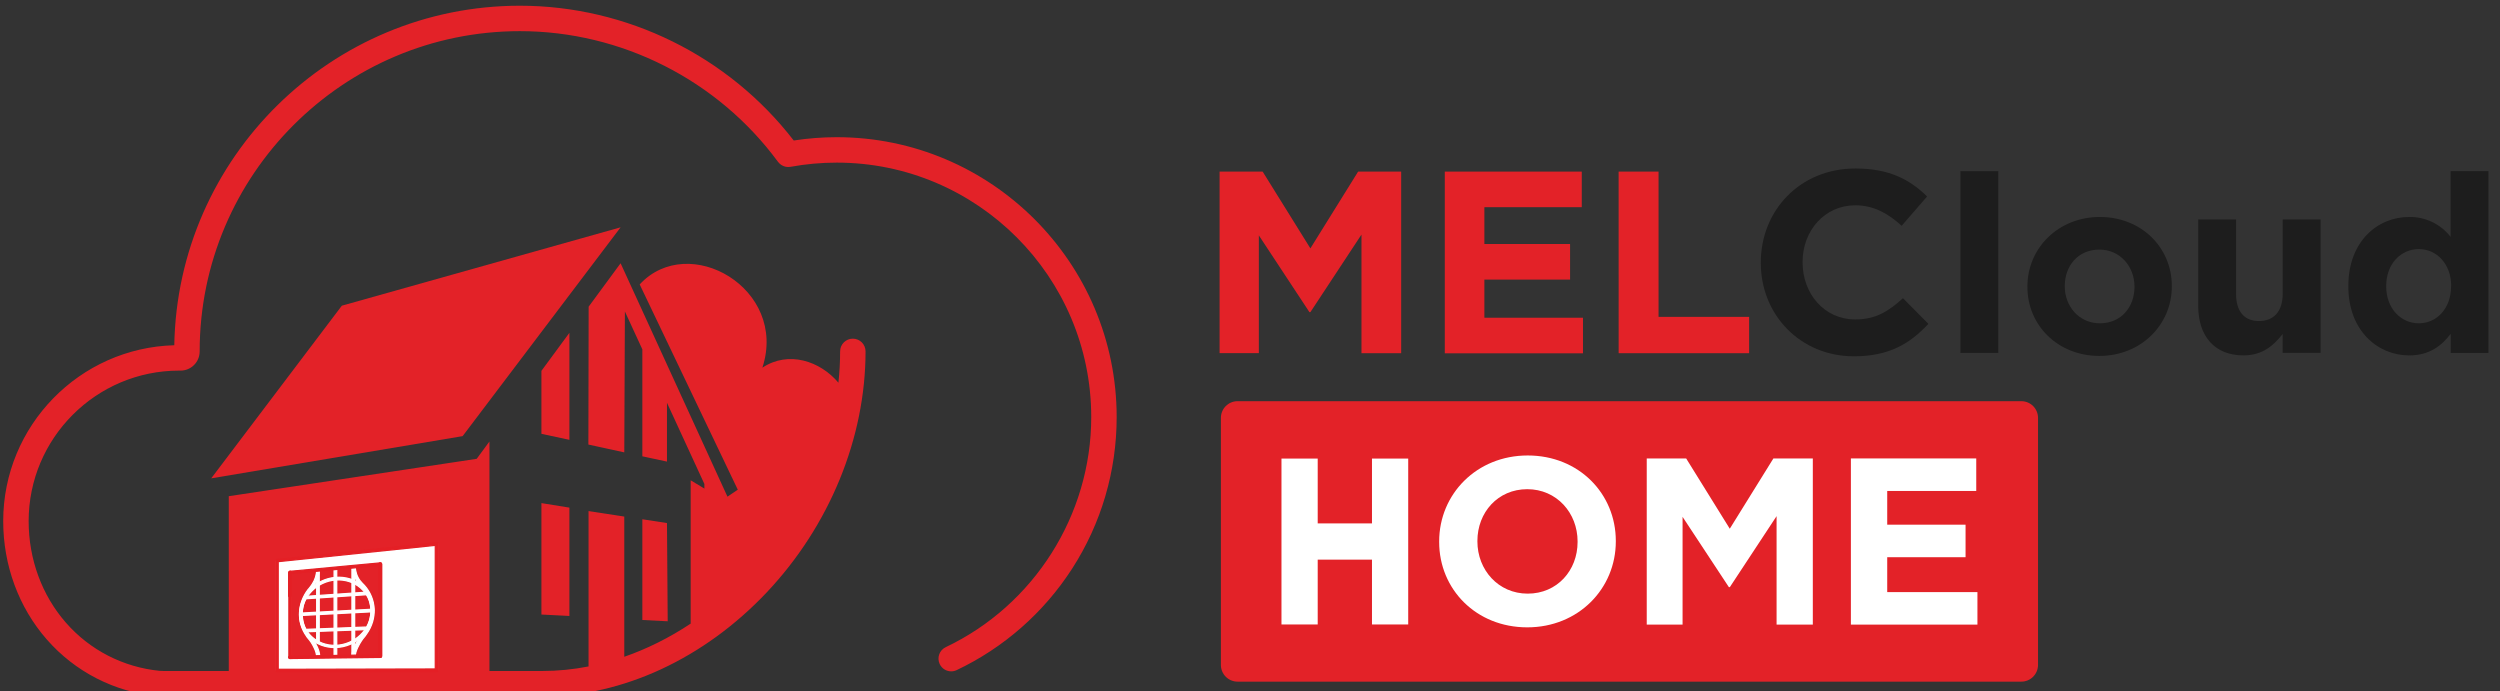 <svg xmlns="http://www.w3.org/2000/svg" version="1.1" id="svg2" xml:space="preserve" viewBox="108.794 119.47 575.289 159.019" style="max-height: 500px" width="575.289" height="159.019"><rect x="108.794" y="119.47" width="575.289" height="159.019" fill="#333333" stroke="none"/><defs id="defs6"><clipPath clipPathUnits="userSpaceOnUse" id="clipPath34"><path d="M 0,308.974 H 595.276 V 0 H 0 Z" id="path32"/></clipPath></defs><g id="g10" transform="matrix(1.333,0,0,-1.333,0,411.965)"><g id="g12" transform="translate(160.02,172.107)"><path d="m 0,0 -9.756,-2.743 -9.637,-2.709 -22.549,-29.805 43.4,7.286 27.272,36.048 z" style="fill:#e32228;fill-opacity:1;fill-rule:nonzero;stroke:none" id="path14"/></g><g id="g16" transform="translate(175.081,144.533)"><path d="M 0,0 4.831,-1.035 V 17.437 L 0,10.872 Z" style="fill:#e32228;fill-opacity:1;fill-rule:nonzero;stroke:none" id="path18"/></g><g id="g20" transform="translate(192.504,129.786)"><path d="M 0,0 V -17.39 L 4.378,-17.611 4.252,-0.654 Z" style="fill:#e32228;fill-opacity:1;fill-rule:nonzero;stroke:none" id="path22"/></g><g id="g24" transform="translate(175.081,132.575)"><path d="m 0,0 v -19.237 l 4.831,-0.244 v 18.699 z" style="fill:#e32228;fill-opacity:1;fill-rule:nonzero;stroke:none" id="path26"/></g><g id="g28"><g id="g30" clip-path="url(#clipPath34)"><g id="g36" transform="translate(108.825,99.243)"><path d="m 0,0 0.887,-0.038 65.524,-0.001 h 0.043 c 13.812,0 27.91,6.539 38.686,17.947 10.848,11.484 17.07,26.653 17.07,41.617 0,1.213 -0.983,2.195 -2.195,2.195 -1.213,0 -2.195,-0.982 -2.195,-2.195 0,-1.803 -0.1,-3.609 -0.293,-5.411 -3.14,3.737 -8.61,5.587 -13.127,2.596 4.469,13.639 -12.71,23.53 -21.18,14.372 L 100.155,35.647 98.372,34.444 79.925,74.736 78.022,72.15 74.408,67.24 74.362,43.442 80.561,42.09 80.667,66.41 83.679,59.875 V 41.409 l 4.252,-0.911 v 10.151 l 6.456,-14.01 0.005,-0.8 -2.371,1.429 V 12.529 C 88.365,10.1 84.509,8.173 80.561,6.803 V 31.01 L 74.39,31.959 V 5.135 C 71.75,4.619 69.094,4.351 66.452,4.351 H 66.413 57.285 V 43.97 L 55.083,40.977 12.284,34.524 V 4.351 H 1.014 L 0.361,4.376 c -6.297,0.625 -12.043,3.572 -16.185,8.305 -4.153,4.744 -6.44,10.975 -6.44,17.545 0,14.325 11.655,25.98 25.981,25.98 l 0.206,-0.001 h 0.031 c 0.878,0 1.704,0.34 2.327,0.958 0.631,0.626 0.978,1.461 0.978,2.362 0,30.482 24.799,55.28 55.281,55.28 17.508,0 34.165,-8.434 44.557,-22.561 0.03,-0.04 0.067,-0.071 0.099,-0.109 0.049,-0.058 0.096,-0.115 0.151,-0.167 0.056,-0.054 0.116,-0.101 0.176,-0.148 0.05,-0.039 0.098,-0.078 0.151,-0.112 0.069,-0.044 0.139,-0.081 0.211,-0.117 0.055,-0.028 0.108,-0.055 0.165,-0.078 0.073,-0.029 0.147,-0.051 0.222,-0.072 0.062,-0.018 0.123,-0.035 0.187,-0.048 0.076,-0.014 0.152,-0.021 0.229,-0.027 0.064,-0.005 0.128,-0.011 0.194,-0.011 0.082,10e-4 0.164,0.01 0.246,0.02 0.045,0.005 0.089,0.003 0.134,0.011 2.62,0.48 5.304,0.724 7.977,0.724 24.224,0 43.932,-19.708 43.932,-43.932 0,-16.881 -9.858,-32.469 -25.116,-39.712 -1.095,-0.52 -1.562,-1.829 -1.042,-2.924 0.376,-0.791 1.163,-1.254 1.985,-1.254 0.315,0 0.636,0.068 0.939,0.212 8.144,3.866 15.037,9.922 19.935,17.514 5.03,7.796 7.689,16.844 7.689,26.164 0,26.645 -21.677,48.322 -48.322,48.322 -2.483,0 -4.975,-0.193 -7.427,-0.572 -11.26,14.593 -28.826,23.268 -47.272,23.268 -32.546,0 -59.089,-26.188 -59.662,-58.611 -16.361,-0.445 -29.532,-13.893 -29.532,-30.359 0,-7.634 2.673,-14.892 7.526,-20.437 C -14.232,4.196 -7.439,0.719 0,0" style="fill:#e32228;fill-opacity:1;fill-rule:nonzero;stroke:none" id="path38"/></g><g id="g40" transform="translate(157.275,103.709)"><path d="M 0,0 -28.042,-0.031 V 18.921 L 0,21.86 Z" style="fill:#ffffff;fill-opacity:1;fill-rule:nonzero;stroke:none" id="path42"/></g><g id="g44" transform="translate(147.488,105.941)"><path d="M 0,0 -15.583,-0.191 V 14.692 L 0,16.134 Z" style="fill:#e32228;fill-opacity:1;fill-rule:nonzero;stroke:none" id="path46"/></g><g id="g48" transform="translate(145.138,116.778)"><path d="m 0,0 -10.816,-0.724 c -0.097,-0.007 -0.215,0.081 -0.215,0.195 0,0.095 0.098,0.216 0.215,0.224 L 0,0.443 C 0.11,0.451 0.241,0.359 0.241,0.238 0.219,0.116 0.11,0.007 0,0" style="fill:#ffffff;fill-opacity:1;fill-rule:nonzero;stroke:none" id="path50"/></g><g id="g52" transform="translate(145.138,116.778)"><path d="m 0,0 -10.816,-0.724 c -0.097,-0.007 -0.215,0.081 -0.215,0.195 0,0.095 0.098,0.216 0.215,0.224 L 0,0.443 C 0.11,0.451 0.241,0.359 0.241,0.238 0.219,0.116 0.11,0.007 0,0 Z" style="fill:none;stroke:#ffffff;stroke-width:0.214;stroke-linecap:butt;stroke-linejoin:miter;stroke-miterlimit:10;stroke-dasharray:none;stroke-opacity:1" id="path54"/></g><g id="g56" transform="translate(145.864,113.812)"><path d="m 0,0 -12.322,-0.639 c -0.097,-0.005 -0.213,0.084 -0.213,0.198 0,0.095 0.097,0.214 0.213,0.22 L 0.022,0.446 C 0.133,0.452 0.265,0.358 0.265,0.237 0.243,0.134 0.177,0.009 0,0" style="fill:#ffffff;fill-opacity:1;fill-rule:nonzero;stroke:none" id="path58"/></g><g id="g60" transform="translate(145.864,113.812)"><path d="m 0,0 -12.322,-0.639 c -0.097,-0.005 -0.213,0.084 -0.213,0.198 0,0.095 0.097,0.214 0.213,0.22 L 0.022,0.446 C 0.133,0.452 0.265,0.358 0.265,0.237 0.243,0.134 0.177,0.009 0,0 Z" style="fill:none;stroke:#ffffff;stroke-width:0.214;stroke-linecap:butt;stroke-linejoin:miter;stroke-miterlimit:10;stroke-dasharray:none;stroke-opacity:1" id="path62"/></g><g id="g64" transform="translate(144.701,110.734)"><path d="m 0,0 -10.378,-0.38 c -0.098,-0.004 -0.216,0.087 -0.216,0.201 0,0.096 0.098,0.214 0.216,0.218 L 0,0.443 C 0.109,0.447 0.24,0.351 0.24,0.23 0.24,0.109 0.131,0.005 0,0" style="fill:#ffffff;fill-opacity:1;fill-rule:nonzero;stroke:none" id="path66"/></g><g id="g68" transform="translate(144.701,110.734)"><path d="m 0,0 -10.378,-0.38 c -0.098,-0.004 -0.216,0.087 -0.216,0.201 0,0.096 0.098,0.214 0.216,0.218 L 0,0.443 C 0.109,0.447 0.24,0.351 0.24,0.23 0.24,0.109 0.131,0.005 0,0 Z" style="fill:none;stroke:#ffffff;stroke-width:0.214;stroke-linecap:butt;stroke-linejoin:miter;stroke-miterlimit:10;stroke-dasharray:none;stroke-opacity:1" id="path70"/></g><g id="g72" transform="translate(139.517,105.844)"><path d="m 0,0 c -0.103,-0.001 -0.227,0.095 -0.227,0.212 v 15.261 c 0,0.098 0.103,0.225 0.227,0.237 0.104,0.009 0.228,-0.077 0.228,-0.195 V 0.219 C 0.228,0.062 0.124,0.002 0,0" style="fill:#ffffff;fill-opacity:1;fill-rule:nonzero;stroke:none" id="path74"/></g><g id="g76" transform="translate(139.517,105.844)"><path d="m 0,0 c -0.103,-0.001 -0.227,0.095 -0.227,0.212 v 15.261 c 0,0.098 0.103,0.225 0.227,0.237 0.104,0.009 0.228,-0.077 0.228,-0.195 V 0.219 C 0.228,0.062 0.124,0.002 0,0 Z" style="fill:none;stroke:#ffffff;stroke-width:0.214;stroke-linecap:butt;stroke-linejoin:miter;stroke-miterlimit:10;stroke-dasharray:none;stroke-opacity:1" id="path78"/></g><g id="g80" transform="translate(142.607,105.882)"><path d="m 0,0 c -0.107,-0.001 -0.235,0.097 -0.235,0.216 0,1.133 0.749,2.364 1.093,2.873 0.151,0.244 0.454,0.613 0.692,0.902 0.108,0.144 0.239,0.248 0.261,0.329 1.777,2.493 1.623,5.705 -0.304,7.892 -0.26,0.261 -0.541,0.56 -0.757,0.863 -0.579,0.771 -0.899,1.679 -0.899,2.633 0,0.1 0.106,0.229 0.234,0.241 0.107,0.01 0.236,-0.078 0.236,-0.197 0.043,-0.874 0.3,-1.729 0.839,-2.445 C 1.398,13.005 1.658,12.745 1.919,12.483 4.01,10.163 4.188,6.718 2.268,4.074 2.225,3.992 2.116,3.888 2.007,3.704 1.767,3.456 1.507,3.087 1.355,2.842 1.052,2.374 0.321,1.16 0.321,0.163 0.235,0.103 0.15,0.002 0,0" style="fill:#ffffff;fill-opacity:1;fill-rule:nonzero;stroke:none" id="path82"/></g><g id="g84" transform="translate(142.607,105.882)"><path d="m 0,0 c -0.107,-0.001 -0.235,0.097 -0.235,0.216 0,1.133 0.749,2.364 1.093,2.873 0.151,0.244 0.454,0.613 0.692,0.902 0.108,0.144 0.239,0.248 0.261,0.329 1.777,2.493 1.623,5.705 -0.304,7.892 -0.26,0.261 -0.541,0.56 -0.757,0.863 -0.579,0.771 -0.899,1.679 -0.899,2.633 0,0.1 0.106,0.229 0.234,0.241 0.107,0.01 0.236,-0.078 0.236,-0.197 0.043,-0.874 0.3,-1.729 0.839,-2.445 C 1.398,13.005 1.658,12.745 1.919,12.483 4.01,10.163 4.188,6.718 2.268,4.074 2.225,3.992 2.116,3.888 2.007,3.704 1.767,3.456 1.507,3.087 1.355,2.842 1.052,2.374 0.321,1.16 0.321,0.163 0.235,0.103 0.15,0.002 0,0 Z" style="fill:none;stroke:#ffffff;stroke-width:0.214;stroke-linecap:butt;stroke-linejoin:miter;stroke-miterlimit:10;stroke-dasharray:none;stroke-opacity:1" id="path86"/></g><g id="g88" transform="translate(136.502,108.352)"><path d="m 0,0 c -0.1,-0.003 -0.22,0.091 -0.22,0.206 v 12.461 c 0,0.097 0.1,0.222 0.22,0.233 0.1,0.009 0.221,-0.076 0.221,-0.192 V 0.218 C 0.221,0.102 0.14,0.004 0,0" style="fill:#ffffff;fill-opacity:1;fill-rule:nonzero;stroke:none" id="path90"/></g><g id="g92" transform="translate(136.502,108.352)"><path d="m 0,0 c -0.1,-0.003 -0.22,0.091 -0.22,0.206 v 12.461 c 0,0.097 0.1,0.222 0.22,0.233 0.1,0.009 0.221,-0.076 0.221,-0.192 V 0.218 C 0.221,0.102 0.14,0.004 0,0 Z" style="fill:none;stroke:#ffffff;stroke-width:0.214;stroke-linecap:butt;stroke-linejoin:miter;stroke-miterlimit:10;stroke-dasharray:none;stroke-opacity:1" id="path94"/></g><g id="g96" transform="translate(142.607,105.882)"><path d="M 0,0 C -0.107,-0.001 -0.235,0.097 -0.235,0.216 V 15.72 c 0,0.1 0.107,0.229 0.235,0.241 0.107,0.01 0.235,-0.078 0.235,-0.197 V 0.222 C 0.235,0.063 0.107,0.001 0,0" style="fill:#ffffff;fill-opacity:1;fill-rule:nonzero;stroke:none" id="path98"/></g><g id="g100" transform="translate(142.607,105.882)"><path d="M 0,0 C -0.107,-0.001 -0.235,0.097 -0.235,0.216 V 15.72 c 0,0.1 0.107,0.229 0.235,0.241 0.107,0.01 0.235,-0.078 0.235,-0.197 V 0.222 C 0.235,0.063 0.107,0.001 0,0 Z" style="fill:none;stroke:#ffffff;stroke-width:0.214;stroke-linecap:butt;stroke-linejoin:miter;stroke-miterlimit:10;stroke-dasharray:none;stroke-opacity:1" id="path102"/></g><g id="g104" transform="translate(136.502,105.807)"><path d="m 0,0 c -0.1,-0.001 -0.22,0.094 -0.22,0.209 0,0.963 -0.678,2.102 -0.956,2.536 -0.138,0.207 -0.375,0.525 -0.592,0.767 -0.098,0.131 -0.216,0.261 -0.236,0.336 -1.692,2.384 -1.557,5.569 0.315,8.018 0.039,0.041 0.079,0.083 0.138,0.144 0.138,0.183 0.415,0.511 0.554,0.752 0.497,0.752 0.777,1.622 0.777,2.489 0,0.096 0.1,0.221 0.22,0.233 0.1,0.009 0.221,-0.076 0.221,-0.192 C 0.181,14.362 -0.1,13.431 -0.619,12.6 -0.799,12.317 -1.077,11.989 -1.215,11.806 -1.255,11.727 -1.314,11.703 -1.314,11.665 -3.077,9.352 -3.174,6.332 -1.59,4.111 -1.551,4.035 -1.452,3.943 -1.354,3.812 -1.136,3.551 -0.898,3.213 -0.719,3.026 -0.4,2.554 0.301,1.356 0.301,0.293 0.221,0.099 0.14,0.002 0,0" style="fill:#ffffff;fill-opacity:1;fill-rule:nonzero;stroke:none" id="path106"/></g><g id="g108" transform="translate(136.502,105.807)"><path d="m 0,0 c -0.1,-0.001 -0.22,0.094 -0.22,0.209 0,0.963 -0.678,2.102 -0.956,2.536 -0.138,0.207 -0.375,0.525 -0.592,0.767 -0.098,0.131 -0.216,0.261 -0.236,0.336 -1.692,2.384 -1.557,5.569 0.315,8.018 0.039,0.041 0.079,0.083 0.138,0.144 0.138,0.183 0.415,0.511 0.554,0.752 0.497,0.752 0.777,1.622 0.777,2.489 0,0.096 0.1,0.221 0.22,0.233 0.1,0.009 0.221,-0.076 0.221,-0.192 C 0.181,14.362 -0.1,13.431 -0.619,12.6 -0.799,12.317 -1.077,11.989 -1.215,11.806 -1.255,11.727 -1.314,11.703 -1.314,11.665 -3.077,9.352 -3.174,6.332 -1.59,4.111 -1.551,4.035 -1.452,3.943 -1.354,3.812 -1.136,3.551 -0.898,3.213 -0.719,3.026 -0.4,2.554 0.301,1.356 0.301,0.293 0.221,0.099 0.14,0.002 0,0 Z" style="fill:none;stroke:#ffffff;stroke-width:0.214;stroke-linecap:butt;stroke-linejoin:miter;stroke-miterlimit:10;stroke-dasharray:none;stroke-opacity:1" id="path110"/></g><g id="g112" transform="translate(129.642,103.882)"><path d="M 0,0 27.116,0.061 V 21.398 L 0,18.586 Z m -0.205,-0.409 c -0.093,0 -0.204,0.093 -0.204,0.204 v 18.953 c 0,0.093 0.093,0.214 0.204,0.225 l 27.567,2.92 c 0.123,0.013 0.271,-0.078 0.271,-0.207 v -21.86 c 0,-0.107 -0.124,-0.235 -0.271,-0.235 z" style="fill:#e41f25;fill-opacity:1;fill-rule:nonzero;stroke:none" id="path114"/></g><g id="g116" transform="translate(129.642,103.882)"><path d="M 0,0 27.116,0.061 V 21.398 L 0,18.586 Z m -0.205,-0.409 c -0.093,0 -0.204,0.093 -0.204,0.204 v 18.953 c 0,0.093 0.093,0.214 0.204,0.225 l 27.567,2.92 c 0.123,0.013 0.271,-0.078 0.271,-0.207 v -21.86 c 0,-0.107 -0.124,-0.235 -0.271,-0.235 H -0.205 Z" style="fill:none;stroke:#e41f25;stroke-width:0.214;stroke-linecap:butt;stroke-linejoin:miter;stroke-miterlimit:10;stroke-dasharray:none;stroke-opacity:1" id="path118"/></g><g id="g120" transform="translate(147.242,105.938)"><path d="m 0,0 -15.585,-0.191 c -0.095,-0.001 -0.209,0.091 -0.209,0.204 0,0.112 0.095,0.207 0.209,0.209 l 15.339,0.223 v 15.402 l -15.129,-1.381 v -3.8 c 0,-0.094 -0.095,-0.214 -0.21,-0.222 -0.114,-0.008 -0.209,0.079 -0.209,0.192 v 3.998 c 0,0.094 0.095,0.215 0.209,0.226 L 0,16.318 c 0.112,0.01 0.246,-0.079 0.246,-0.202 V 0.207 C 0.246,0.064 0.134,0.002 0,0" style="fill:#e41f25;fill-opacity:1;fill-rule:nonzero;stroke:none" id="path122"/></g><g id="g124" transform="translate(147.242,105.938)"><path d="m 0,0 -15.585,-0.191 c -0.095,-0.001 -0.209,0.091 -0.209,0.204 0,0.112 0.095,0.207 0.209,0.209 l 15.339,0.223 v 15.402 l -15.129,-1.381 v -3.8 c 0,-0.094 -0.095,-0.214 -0.21,-0.222 -0.114,-0.008 -0.209,0.079 -0.209,0.192 v 3.998 c 0,0.094 0.095,0.215 0.209,0.226 L 0,16.318 c 0.112,0.01 0.246,-0.079 0.246,-0.202 V 0.207 C 0.246,0.064 0.134,0.002 0,0 Z" style="fill:none;stroke:#e41f25;stroke-width:0.214;stroke-linecap:butt;stroke-linejoin:miter;stroke-miterlimit:10;stroke-dasharray:none;stroke-opacity:1" id="path126"/></g><g id="g128" transform="translate(147.242,105.938)"><path d="m 0,0 c -0.112,-0.001 -0.246,0.099 -0.246,0.221 v 15.87 c 0,0.102 0.112,0.234 0.246,0.247 0.112,0.011 0.246,-0.079 0.246,-0.201 V 0.227 C 0.246,0.105 0.134,0.002 0,0" style="fill:#e41f25;fill-opacity:1;fill-rule:nonzero;stroke:none" id="path130"/></g><g id="g132" transform="translate(147.242,105.938)"><path d="m 0,0 c -0.112,-0.001 -0.246,0.099 -0.246,0.221 v 15.87 c 0,0.102 0.112,0.234 0.246,0.247 0.112,0.011 0.246,-0.079 0.246,-0.201 V 0.227 C 0.246,0.105 0.134,0.002 0,0 Z" style="fill:none;stroke:#e41f25;stroke-width:0.214;stroke-linecap:butt;stroke-linejoin:miter;stroke-miterlimit:10;stroke-dasharray:none;stroke-opacity:1" id="path134"/></g><g id="g136" transform="translate(131.695,105.748)"><path d="m 0,0 c -0.095,-0.001 -0.209,0.091 -0.209,0.204 v 14.643 c 0,0.094 0.095,0.216 0.209,0.226 0.114,0.011 0.21,-0.074 0.21,-0.187 V 0.21 C 0.21,0.097 0.095,0.001 0,0" style="fill:#e41f25;fill-opacity:1;fill-rule:nonzero;stroke:none" id="path138"/></g><g id="g140" transform="translate(131.695,105.748)"><path d="m 0,0 c -0.095,-0.001 -0.209,0.091 -0.209,0.204 v 14.643 c 0,0.094 0.095,0.216 0.209,0.226 0.114,0.011 0.21,-0.074 0.21,-0.187 V 0.21 C 0.21,0.097 0.095,0.001 0,0 Z" style="fill:none;stroke:#e41f25;stroke-width:0.214;stroke-linecap:butt;stroke-linejoin:miter;stroke-miterlimit:10;stroke-dasharray:none;stroke-opacity:1" id="path142"/></g><g id="g144" transform="translate(139.517,119.3)"><path d="m 0,0 c -3.235,-0.265 -5.78,-2.925 -5.78,-5.946 0,-3.022 2.545,-5.413 5.78,-5.337 3.347,0.079 6.148,2.752 6.148,5.966 C 6.148,-2.103 3.325,0.273 0,0 m 0,-11.655 c -3.454,-0.074 -6.188,2.483 -6.188,5.725 0,3.223 2.714,6.088 6.188,6.381 C 3.604,0.754 6.612,-1.788 6.612,-5.252 6.59,-8.737 3.583,-11.577 0,-11.655" style="fill:#ffffff;fill-opacity:1;fill-rule:nonzero;stroke:none" id="path146"/></g><g id="g148" transform="translate(139.517,119.3)"><path d="m 0,0 c -3.235,-0.265 -5.78,-2.925 -5.78,-5.946 0,-3.022 2.545,-5.413 5.78,-5.337 3.347,0.079 6.148,2.752 6.148,5.966 C 6.148,-2.103 3.325,0.273 0,0 Z m 0,-11.655 c -3.454,-0.074 -6.188,2.483 -6.188,5.725 0,3.223 2.714,6.088 6.188,6.381 C 3.604,0.754 6.612,-1.788 6.612,-5.252 6.59,-8.737 3.583,-11.577 0,-11.655 Z" style="fill:none;stroke:#ffffff;stroke-width:0.214;stroke-linecap:butt;stroke-linejoin:miter;stroke-miterlimit:10;stroke-dasharray:none;stroke-opacity:1" id="path150"/></g><g id="g152" transform="translate(295.261,150.17)"><path d="m 0,0 h 135.295 c 1.592,0 2.883,-1.291 2.883,-2.883 v -42.65 c 0,-1.592 -1.291,-2.883 -2.883,-2.883 L 0,-48.416 c -1.592,0 -2.883,1.291 -2.883,2.883 v 42.65 C -2.883,-1.291 -1.592,0 0,0" style="fill:#e32228;fill-opacity:1;fill-rule:nonzero;stroke:none" id="path154"/></g><g id="g156" transform="translate(353.954,125.86)"><path d="m 0,0 v 0.102 c 0,4.917 -3.604,9.016 -8.687,9.016 -5.084,0 -8.607,-4.013 -8.607,-8.935 V 0.102 c 0,-4.916 3.61,-9.015 8.687,-9.015 C -3.529,-8.913 0,-4.916 0,0 m -23.894,0 v 0.102 c 0,8.155 6.455,14.836 15.287,14.836 C 0.226,14.938 6.6,8.338 6.6,0.183 V 0.102 c 0,-8.155 -6.455,-14.835 -15.287,-14.835 -8.833,0 -15.207,6.578 -15.207,14.733" style="fill:#ffffff;fill-opacity:1;fill-rule:nonzero;stroke:none" id="path158"/></g><g id="g160" transform="translate(365.892,140.287)"><path d="M 0,0 H 6.805 L 14.335,-12.135 21.866,0 h 6.805 v -28.687 h -6.256 v 18.725 l -8.069,-12.254 h -0.167 l -7.993,12.13 V -28.687 H 0 Z" style="fill:#ffffff;fill-opacity:1;fill-rule:nonzero;stroke:none" id="path162"/></g><g id="g164" transform="translate(401.135,140.287)"><path d="M 0,0 H 21.64 V -5.616 H 6.272 v -5.82 h 13.523 v -5.616 H 6.272 v -6.024 h 15.573 v -5.611 H 0 Z" style="fill:#ffffff;fill-opacity:1;fill-rule:nonzero;stroke:none" id="path166"/></g><g id="g168" transform="translate(318.461,140.263)"><path d="M 0,0 V -11.192 H -9.37 V 0 h -6.254 v -28.639 h 6.254 v 11.192 H 0 V -28.639 H 6.254 V 0 Z" style="fill:#ffffff;fill-opacity:1;fill-rule:nonzero;stroke:none" id="path170"/></g><g id="g172" transform="translate(292.153,189.803)"><path d="M 0,0 H 7.433 L 15.674,-13.253 23.916,0 h 7.432 v -31.348 h -6.854 v 20.475 l -8.82,-13.391 H 15.51 L 6.777,-11.011 V -31.343 H 0 Z" style="fill:#e32228;fill-opacity:1;fill-rule:nonzero;stroke:none" id="path174"/></g><g id="g176" transform="translate(331.031,189.803)"><path d="M 0,0 H 23.644 V -6.143 H 6.834 V -12.5 h 14.793 v -6.143 H 6.834 v -6.583 h 17.02 v -6.143 H 0 Z" style="fill:#e32228;fill-opacity:1;fill-rule:nonzero;stroke:none" id="path178"/></g><g id="g180" transform="translate(361.038,189.803)"><path d="m 0,0 h 6.895 v -25.083 h 15.633 v -6.27 H 0.005 Z" style="fill:#e32228;fill-opacity:1;fill-rule:nonzero;stroke:none" id="path182"/></g><g id="g184" transform="translate(385.583,174.042)"><path d="m 0,0 v 0.087 c 0,8.917 6.716,16.212 16.345,16.212 5.912,0 9.449,-1.971 12.362,-4.833 L 24.315,6.404 C 21.899,8.6 19.436,9.941 16.304,9.941 11.016,9.941 7.213,5.554 7.213,0.179 V 0.087 c 0,-5.37 3.716,-9.849 9.091,-9.849 3.583,0 5.774,1.434 8.236,3.67 l 4.392,-4.432 C 25.707,-13.969 22.124,-16.125 16.078,-16.125 6.854,-16.125 0,-9.004 0,0" style="fill:#1d1d1d;fill-opacity:1;fill-rule:nonzero;stroke:none" id="path186"/></g><path d="m 420.044,189.88 h 6.537 v -31.379 h -6.537 z" style="fill:#1d1d1d;fill-opacity:1;fill-rule:nonzero;stroke:none" id="path188"/><g id="g190" transform="translate(450.092,169.89)"><path d="m 0,0 v 0.087 c 0,3.394 -2.452,6.363 -6.061,6.363 -3.742,0 -5.974,-2.882 -5.974,-6.276 V 0.087 c 0,-3.394 2.447,-6.363 6.061,-6.363 C -2.237,-6.276 0,-3.394 0,0 m -18.484,0 v 0.087 c 0,6.619 5.328,11.994 12.51,11.994 7.182,0 12.419,-5.288 12.419,-11.907 V 0.087 c 0,-6.619 -5.329,-11.994 -12.506,-11.994 -7.176,0 -12.423,5.288 -12.423,11.907" style="fill:#1d1d1d;fill-opacity:1;fill-rule:nonzero;stroke:none" id="path192"/></g><g id="g194" transform="translate(461.092,166.624)"><path d="M 0,0 V 14.917 H 6.537 V 2.063 c 0,-3.071 1.459,-4.684 3.952,-4.684 2.493,0 4.095,1.592 4.095,4.684 v 12.854 h 6.542 V -8.119 h -6.552 v 3.266 C 13.069,-6.788 11.134,-8.549 7.822,-8.549 2.882,-8.554 0,-5.288 0,0" style="fill:#1d1d1d;fill-opacity:1;fill-rule:nonzero;stroke:none" id="path196"/></g><g id="g198" transform="translate(504.762,169.977)"><path d="m 0,0 v 0.087 c 0,3.824 -2.534,6.363 -5.585,6.363 -3.051,0 -5.631,-2.493 -5.631,-6.363 V 0 c 0,-3.824 2.56,-6.363 5.631,-6.363 3.072,0 5.565,2.539 5.565,6.363 z m -17.752,0 v 0.087 c 0,7.678 5.032,11.907 10.488,11.907 2.798,0.049 5.455,-1.226 7.167,-3.44 v 11.348 h 6.531 v -31.379 h -6.516 v 3.312 c -1.592,-2.15 -3.783,-3.742 -7.166,-3.742 -5.385,0 -10.504,4.213 -10.504,11.907" style="fill:#1d1d1d;fill-opacity:1;fill-rule:nonzero;stroke:none" id="path200"/></g></g></g></g></svg>